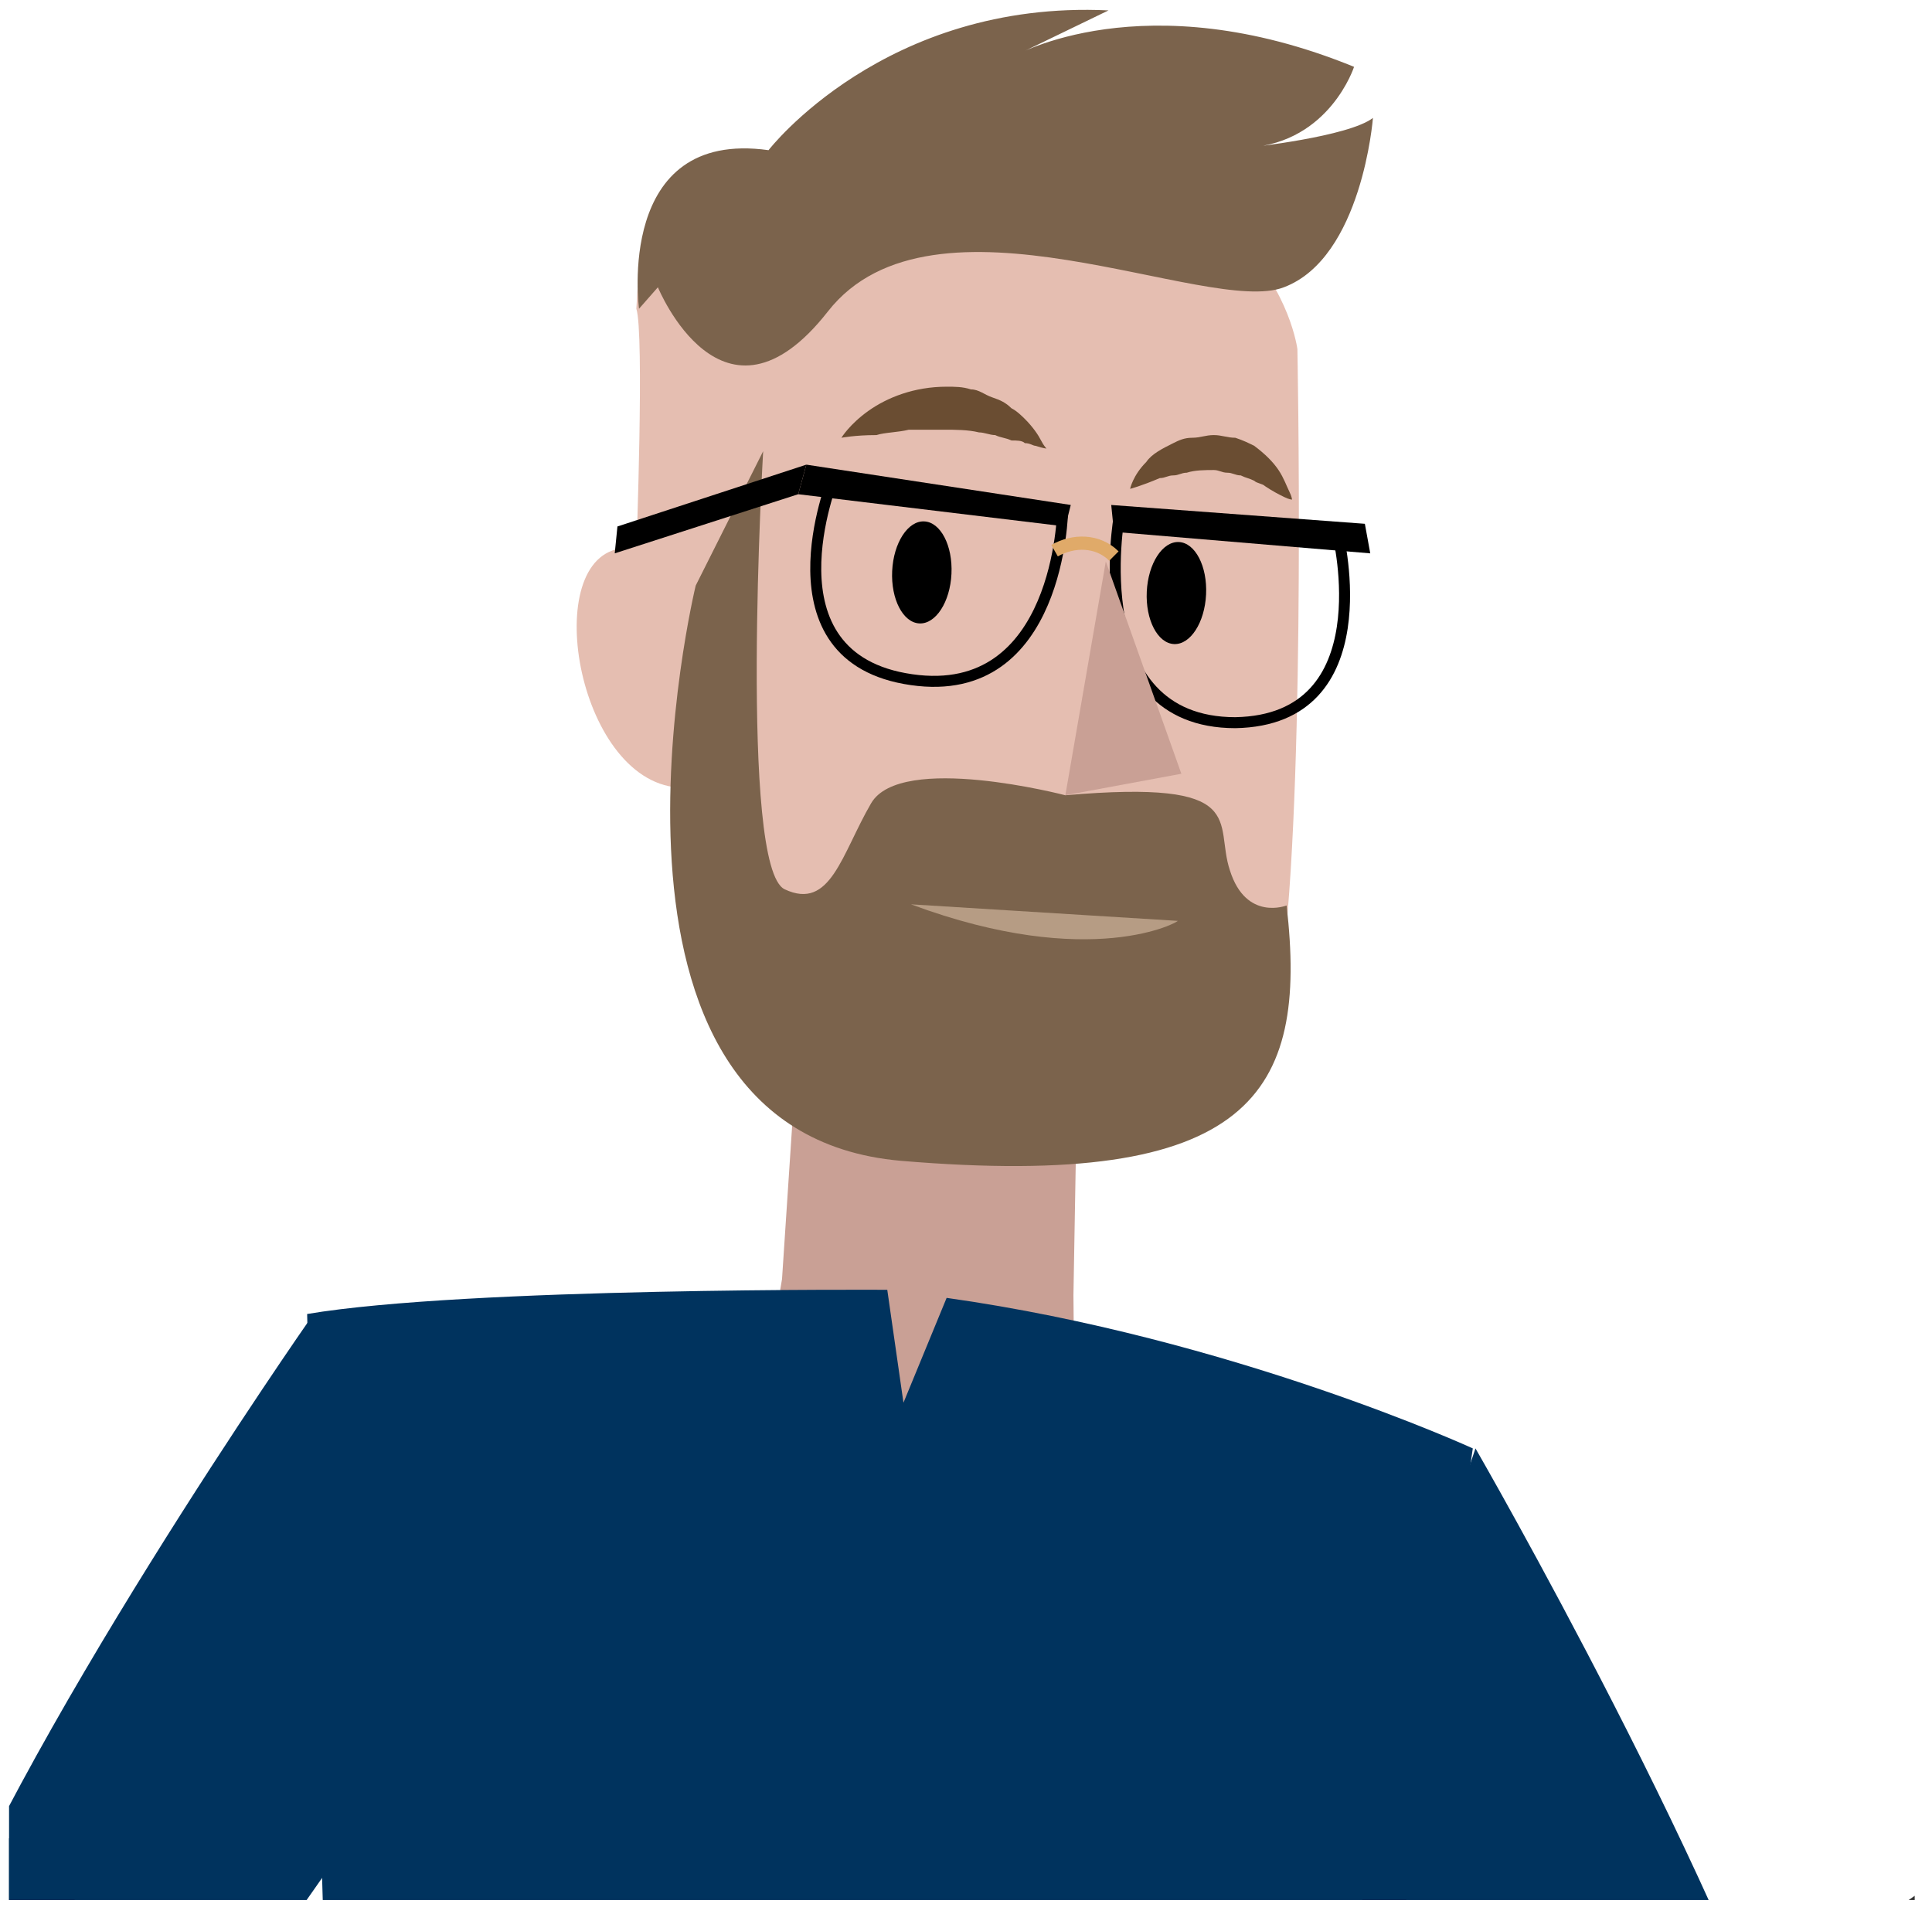 <?xml version="1.0" encoding="UTF-8"?> <svg xmlns="http://www.w3.org/2000/svg" width="111" height="110" viewBox="0 0 111 110" fill="none"> <g clip-path="url(#clip0)"> <path d="M46.481 50.02L44.93 73.495L42.915 85.388L51.751 88.322L61.828 91.874L61.673 74.422L61.983 56.661L46.481 50.02Z" fill="#C9A095"></path> <path d="M52.837 10.482C40.745 12.799 40.9 20.984 40.9 20.984C40.9 20.984 39.97 25.618 39.97 33.185C38.885 31.641 37.025 30.869 35.164 31.641C30.979 33.185 33.614 46.004 39.815 45.232C39.97 48.784 41.21 53.108 41.675 54.19C43.226 57.896 50.667 63.611 57.333 64.846C63.999 65.927 72.835 62.529 73.765 54.653C75.005 43.687 74.54 20.058 74.54 20.058C74.54 20.058 72.835 6.775 52.837 10.482Z" fill="#E5BEB1"></path> <path d="M48.186 16.969C44.931 16.815 39.97 15.579 36.715 15.425C36.715 15.116 36.56 17.741 36.56 17.741C37.025 19.131 36.56 31.641 36.56 31.641C39.815 31.95 39.66 34.576 39.66 34.576L39.815 40.29L43.071 40.136L43.691 27.935C45.861 26.854 46.636 25 46.636 25C46.636 25 47.721 19.131 48.186 16.969Z" fill="#E5BEB1"></path> <path d="M48.341 25.155C48.341 25.155 48.806 24.382 49.891 23.61C50.976 22.838 52.526 22.22 54.387 22.22C54.852 22.22 55.317 22.22 55.782 22.375C56.247 22.375 56.557 22.683 57.022 22.838C57.487 22.992 57.797 23.147 58.107 23.456C58.417 23.61 58.727 23.919 58.882 24.073C59.347 24.537 59.657 25 59.812 25.309C59.968 25.618 60.123 25.772 60.123 25.772C60.123 25.772 59.968 25.772 59.502 25.618C59.347 25.618 59.192 25.463 58.882 25.463C58.727 25.309 58.417 25.309 58.107 25.309C57.797 25.155 57.487 25.155 57.177 25C56.867 25 56.557 24.846 56.247 24.846C55.627 24.691 54.852 24.691 54.232 24.691C53.612 24.691 52.837 24.691 52.216 24.691C51.596 24.846 50.821 24.846 50.356 25C49.116 25 48.341 25.155 48.341 25.155Z" fill="#6A4D32"></path> <path d="M64.929 28.089C64.929 28.089 65.084 27.317 65.859 26.544C66.169 26.081 66.789 25.772 67.409 25.463C67.719 25.309 68.029 25.154 68.494 25.154C68.959 25.154 69.269 25 69.734 25C70.2 25 70.51 25.154 70.975 25.154C71.44 25.309 71.75 25.463 72.06 25.618C72.68 26.081 73.145 26.544 73.455 27.008C73.765 27.471 73.92 27.934 74.075 28.243C74.23 28.552 74.23 28.707 74.23 28.707C74.23 28.707 74.075 28.707 73.765 28.552C73.455 28.398 73.145 28.243 72.68 27.934C72.525 27.78 72.215 27.78 72.06 27.625C71.75 27.471 71.595 27.471 71.285 27.317C70.975 27.317 70.82 27.162 70.51 27.162C70.2 27.162 70.044 27.008 69.734 27.008C69.269 27.008 68.649 27.008 68.184 27.162C67.874 27.162 67.719 27.317 67.409 27.317C67.099 27.317 66.944 27.471 66.634 27.471C65.549 27.934 64.929 28.089 64.929 28.089Z" fill="#6A4D32"></path> <path d="M61.208 45.696C61.208 45.696 51.752 43.224 50.047 46.159C48.341 49.093 47.721 52.337 45.086 51.101C42.45 49.865 43.846 25.927 43.846 25.927L39.97 33.649C39.97 33.649 32.374 65.001 51.752 66.7C71.905 68.399 75.16 62.839 73.92 52.028C73.92 52.028 71.595 52.954 70.665 50.02C69.734 47.24 71.905 44.769 61.208 45.696Z" fill="#7B634C"></path> <path d="M52.338 51.963L67.661 52.913C67.816 52.919 62.75 55.835 52.338 51.963Z" fill="#B69C84"></path> <path d="M36.714 17.741C36.714 17.741 35.319 7.394 44.155 8.629C44.155 8.629 50.821 -0.02 63.688 0.598L58.262 3.224C58.262 3.224 65.704 -1.101 77.795 3.841C77.795 3.841 76.4 8.166 71.749 8.475C71.749 8.475 77.485 7.857 78.88 6.776C78.88 6.776 78.26 14.807 73.765 16.506C69.424 18.204 53.612 10.174 47.566 17.896C41.52 25.618 37.799 16.506 37.799 16.506" fill="#7B634C"></path> <path d="M47.876 27.471L61.053 29.325C61.053 29.325 60.898 40.29 52.372 39.054C43.69 37.819 47.876 27.471 47.876 27.471Z" stroke="black" stroke-width="0.631" stroke-miterlimit="10"></path> <path d="M54.665 32.972C54.743 31.353 54.043 30.004 53.102 29.96C52.161 29.915 51.336 31.191 51.258 32.81C51.181 34.429 51.881 35.777 52.822 35.822C53.762 35.867 54.588 34.591 54.665 32.972Z" fill="black"></path> <path d="M61.519 29.015L46.326 26.699L45.861 28.398L61.209 30.251L61.519 29.015Z" fill="black"></path> <path d="M76.866 30.714L64.309 29.633C64.309 29.633 62.138 41.525 70.975 41.525C79.501 41.371 76.866 30.714 76.866 30.714Z" stroke="black" stroke-width="0.631" stroke-miterlimit="10"></path> <path d="M63.844 29.016L78.416 30.097L78.726 31.796L63.999 30.56L63.844 29.016Z" fill="black"></path> <path d="M69.293 34.157C69.371 32.539 68.671 31.19 67.73 31.145C66.79 31.101 65.964 32.377 65.886 33.996C65.809 35.614 66.509 36.963 67.45 37.008C68.39 37.052 69.216 35.776 69.293 34.157Z" fill="black"></path> <path d="M61.208 45.695L63.533 32.259L67.874 44.46L61.208 45.695Z" fill="#C9A095"></path> <path d="M45.861 28.398L35.319 31.795L35.474 30.251L46.326 26.699L45.861 28.398Z" fill="black"></path> <path d="M60.588 31.641C61.673 31.023 63.068 31.023 63.998 31.95" stroke="#E0AA69" stroke-width="0.759" stroke-miterlimit="10"></path> <path d="M20.127 151.026C20.127 151.026 47.101 164.617 73.3 158.13C73.3 158.13 80.586 111.488 84.617 83.225C84.617 83.225 70.82 76.893 54.387 74.576L51.907 80.6L50.977 74.113C50.977 74.113 26.793 73.959 17.646 75.503C17.646 75.503 18.887 129.095 20.127 151.026Z" fill="#00335E"></path> <path d="M84.771 83.225C84.771 83.225 99.654 109.017 103.839 123.844C103.839 123.844 97.948 129.404 89.887 129.404L76.865 106.7L84.771 83.225Z" fill="#00335E"></path> <path d="M17.801 75.812C17.801 75.812 0.748 100.214 -4.522 114.732C-4.522 114.732 0.903 120.755 8.965 121.527L24.002 100.06L17.801 75.812Z" fill="#00335E"></path> <path d="M98.258 116.585C98.258 116.585 114.691 106.855 121.667 99.287C121.667 99.287 128.178 100.832 130.038 104.693C130.038 104.693 115.311 126.16 104.924 131.257C104.924 131.257 96.088 138.052 93.143 134.655C82.291 122.145 98.258 116.585 98.258 116.585Z" fill="#353535"></path> <path d="M9.43 117.975C9.43 117.975 13.616 135.582 19.506 144.076C19.506 144.076 17.336 150.099 12.996 151.026C12.996 151.026 -4.057 132.184 -6.692 121.064C-6.692 121.064 -3.437 109.944 -0.957 106.237C1.834 102.222 9.43 117.975 9.43 117.975Z" fill="#00335E"></path> </g> <defs> <clipPath id="clip0"> <rect width="109.486" height="108.61" fill="white" transform="translate(0.52 0.566)"></rect> </clipPath> </defs> </svg> 